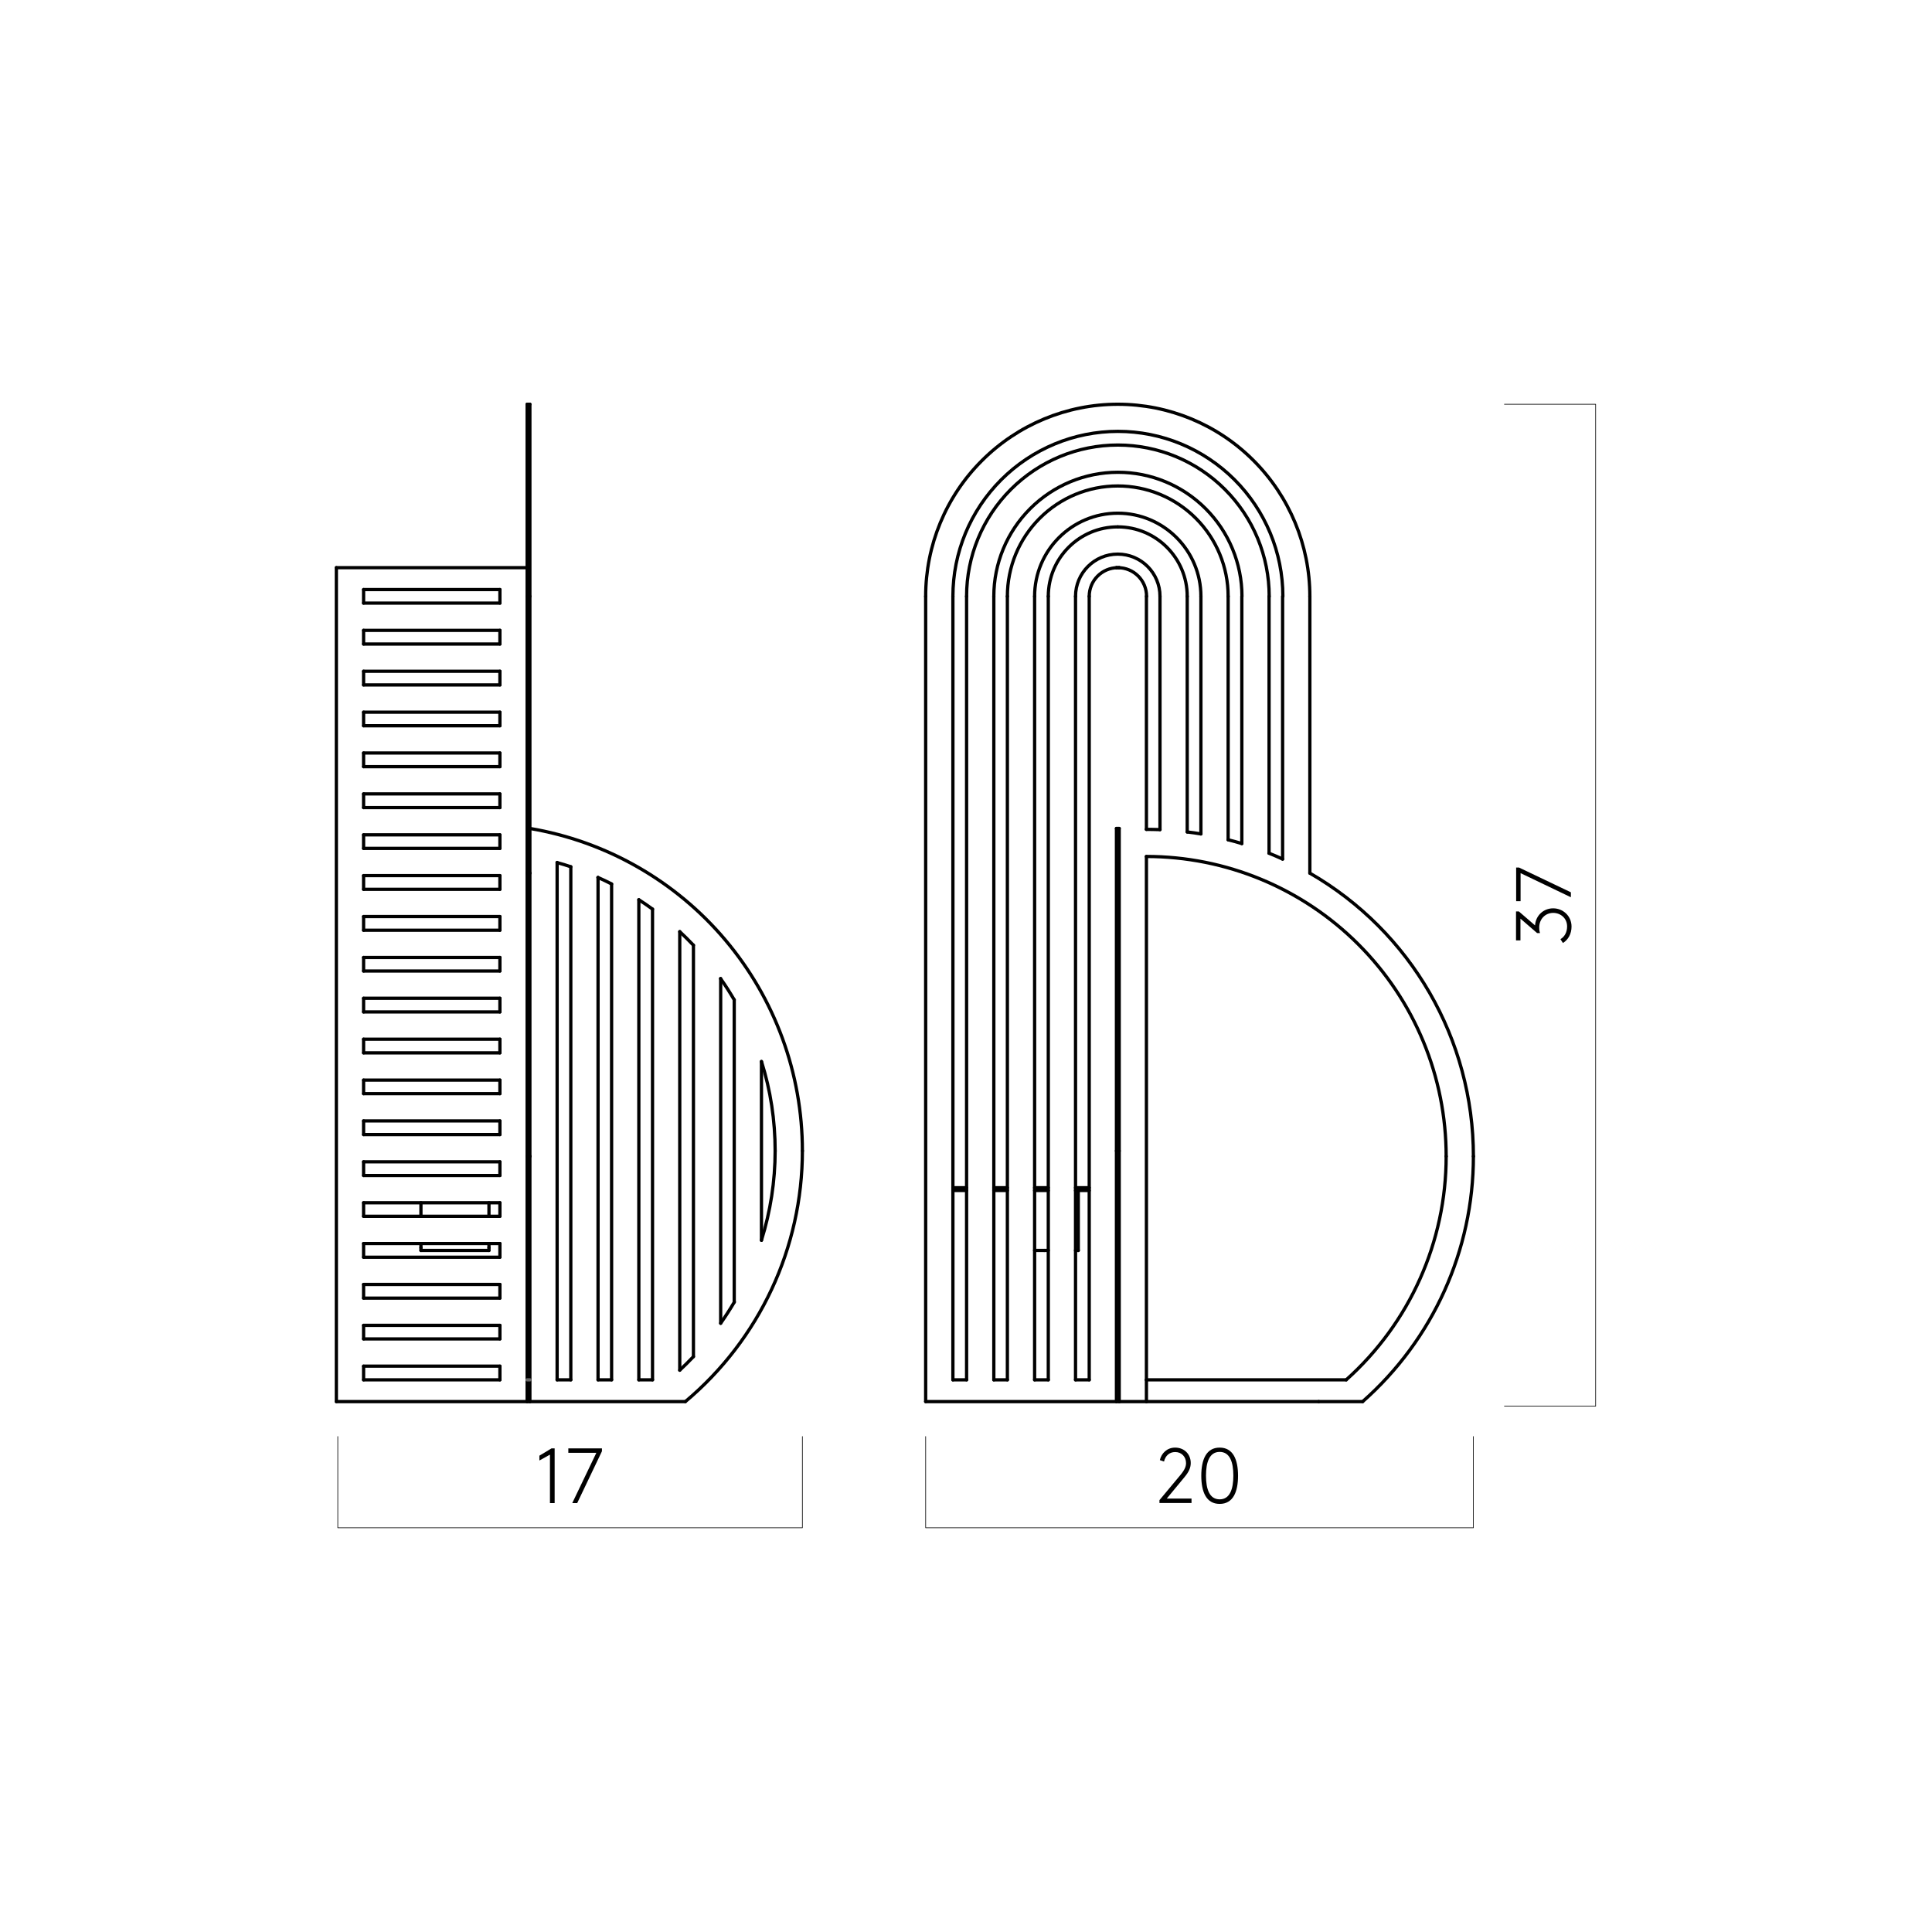 <svg viewBox="0 0 148.25 148.25" xmlns="http://www.w3.org/2000/svg" data-name="Layer 1" id="Layer_1">
  <defs>
    <style>
      .cls-1, .cls-2 {
        stroke: #000;
      }

      .cls-1, .cls-2, .cls-3 {
        fill: none;
        stroke-linecap: round;
        stroke-linejoin: round;
      }

      .cls-1, .cls-3 {
        stroke-width: .25px;
      }

      .cls-2 {
        stroke-width: .05px;
      }

      .cls-3 {
        stroke: #666;
      }
    </style>
  </defs>
  <polyline points="115.44 31.02 122.44 31.02 122.44 107.9 115.44 107.9" class="cls-2"></polyline>
  <polyline points="113.06 110.23 113.06 117.23 71.03 117.23 71.03 110.23" class="cls-2"></polyline>
  <polyline points="61.57 110.23 61.57 117.23 25.92 117.23 25.92 110.23" class="cls-2"></polyline>
  <g>
    <line y2="52.56" x2="38.36" y1="51.51" x1="38.36" class="cls-1"></line>
    <line y2="105.88" x2="87.97" y1="107.55" x1="87.97" class="cls-1"></line>
    <line y2="58.83" x2="27.9" y1="58.83" x1="38.36" class="cls-1"></line>
    <line y2="58.83" x2="38.36" y1="57.78" x1="38.36" class="cls-1"></line>
    <line y2="57.78" x2="38.36" y1="57.78" x1="27.9" class="cls-1"></line>
    <line y2="57.78" x2="27.9" y1="58.83" x1="27.9" class="cls-1"></line>
    <line y2="95.95" x2="82.74" y1="91.35" x1="82.74" class="cls-1"></line>
    <line y2="51.51" x2="38.36" y1="51.51" x1="27.9" class="cls-1"></line>
    <line y2="51.51" x2="27.9" y1="52.56" x1="27.9" class="cls-1"></line>
    <line y2="52.56" x2="27.9" y1="52.56" x1="38.36" class="cls-1"></line>
    <line y2="99.61" x2="38.36" y1="98.56" x1="38.36" class="cls-1"></line>
    <line y2="98.56" x2="38.36" y1="98.56" x1="27.9" class="cls-1"></line>
    <line y2="98.56" x2="27.9" y1="99.61" x1="27.9" class="cls-1"></line>
    <line y2="99.61" x2="27.9" y1="99.61" x1="38.36" class="cls-1"></line>
    <line y2="96.47" x2="38.36" y1="95.42" x1="38.36" class="cls-1"></line>
    <line y2="95.42" x2="38.36" y1="95.42" x1="27.9" class="cls-1"></line>
    <line y2="95.42" x2="27.9" y1="96.47" x1="27.9" class="cls-1"></line>
    <line y2="96.47" x2="27.9" y1="96.47" x1="38.36" class="cls-1"></line>
    <line y2="61.97" x2="27.9" y1="61.97" x1="38.36" class="cls-1"></line>
    <line y2="61.97" x2="38.36" y1="60.92" x1="38.36" class="cls-1"></line>
    <line y2="60.92" x2="38.36" y1="60.92" x1="27.9" class="cls-1"></line>
    <line y2="60.92" x2="27.9" y1="61.97" x1="27.9" class="cls-1"></line>
    <line y2="48.37" x2="38.36" y1="48.37" x1="27.9" class="cls-1"></line>
    <line y2="48.37" x2="27.9" y1="49.42" x1="27.9" class="cls-1"></line>
    <line y2="49.42" x2="27.9" y1="49.42" x1="38.36" class="cls-1"></line>
    <line y2="49.42" x2="38.36" y1="48.37" x1="38.36" class="cls-1"></line>
    <line y2="76.6" x2="27.9" y1="77.65" x1="27.9" class="cls-1"></line>
    <line y2="77.65" x2="27.9" y1="77.65" x1="38.36" class="cls-1"></line>
    <line y2="77.65" x2="38.36" y1="76.6" x1="38.36" class="cls-1"></line>
    <line y2="76.6" x2="38.36" y1="76.6" x1="27.9" class="cls-1"></line>
    <line y2="54.65" x2="38.36" y1="54.65" x1="27.9" class="cls-1"></line>
    <line y2="54.65" x2="27.9" y1="55.69" x1="27.9" class="cls-1"></line>
    <line y2="55.69" x2="27.9" y1="55.69" x1="38.36" class="cls-1"></line>
    <line y2="55.69" x2="38.36" y1="54.65" x1="38.36" class="cls-1"></line>
    <line y2="70.33" x2="38.36" y1="70.33" x1="27.9" class="cls-1"></line>
    <line y2="70.33" x2="27.9" y1="71.38" x1="27.9" class="cls-1"></line>
    <line y2="71.38" x2="27.9" y1="71.38" x1="38.36" class="cls-1"></line>
    <line y2="71.38" x2="38.36" y1="70.33" x1="38.36" class="cls-1"></line>
    <line y2="105.88" x2="27.9" y1="105.88" x1="38.36" class="cls-1"></line>
    <line y2="105.88" x2="38.36" y1="104.83" x1="38.36" class="cls-1"></line>
    <line y2="104.83" x2="38.36" y1="104.83" x1="27.9" class="cls-1"></line>
    <line y2="104.83" x2="27.9" y1="105.88" x1="27.9" class="cls-1"></line>
    <line y2="80.79" x2="27.9" y1="80.79" x1="38.36" class="cls-1"></line>
    <line y2="80.79" x2="38.36" y1="79.74" x1="38.36" class="cls-1"></line>
    <line y2="79.74" x2="38.36" y1="79.74" x1="27.9" class="cls-1"></line>
    <line y2="79.74" x2="27.9" y1="80.79" x1="27.9" class="cls-1"></line>
    <line y2="86.01" x2="27.9" y1="87.06" x1="27.9" class="cls-1"></line>
    <line y2="87.06" x2="27.9" y1="87.06" x1="38.36" class="cls-1"></line>
    <line y2="87.06" x2="38.36" y1="86.01" x1="38.36" class="cls-1"></line>
    <line y2="86.01" x2="38.36" y1="86.01" x1="27.9" class="cls-1"></line>
    <line y2="89.15" x2="27.9" y1="90.2" x1="27.9" class="cls-1"></line>
    <line y2="90.2" x2="27.9" y1="90.2" x1="38.36" class="cls-1"></line>
    <line y2="90.2" x2="38.36" y1="89.15" x1="38.36" class="cls-1"></line>
    <line y2="89.15" x2="38.36" y1="89.15" x1="27.9" class="cls-1"></line>
    <line y2="101.7" x2="27.9" y1="102.74" x1="27.9" class="cls-1"></line>
    <line y2="102.74" x2="27.9" y1="102.74" x1="38.36" class="cls-1"></line>
    <line y2="102.74" x2="38.36" y1="101.7" x1="38.36" class="cls-1"></line>
    <line y2="101.7" x2="38.36" y1="101.7" x1="27.9" class="cls-1"></line>
    <line y2="45.24" x2="27.9" y1="46.28" x1="27.9" class="cls-1"></line>
    <line y2="46.28" x2="27.9" y1="46.28" x1="38.36" class="cls-1"></line>
    <line y2="46.28" x2="38.36" y1="45.24" x1="38.36" class="cls-1"></line>
    <line y2="45.24" x2="38.36" y1="45.24" x1="27.9" class="cls-1"></line>
    <line y2="107.55" x2="40.45" y1="107.55" x1="40.66" class="cls-1"></line>
    <line y2="31.02" x2="40.66" y1="31.02" x1="40.45" class="cls-1"></line>
    <line y2="43.57" x2="85.67" y1="43.56" x1="85.67" class="cls-1"></line>
    <line y2="43.57" x2="85.88" y1="43.56" x1="85.88" class="cls-1"></line>
    <line y2="43.56" x2="85.67" y1="43.56" x1="85.88" class="cls-1"></line>
    <line y2="88.31" x2="85.67" y1="63.57" x1="85.67" class="cls-1"></line>
    <line y2="88.31" x2="85.88" y1="63.57" x1="85.88" class="cls-1"></line>
    <line y2="107.55" x2="85.88" y1="88.31" x1="85.88" class="cls-1"></line>
    <line y2="107.55" x2="85.67" y1="88.31" x1="85.67" class="cls-1"></line>
    <line y2="107.55" x2="85.67" y1="107.55" x1="85.88" class="cls-1"></line>
    <line y2="63.57" x2="85.88" y1="63.57" x1="85.67" class="cls-1"></line>
    <path d="M103.3,105.88c4.88-4.36,7.67-10.6,7.67-17.15" class="cls-1"></path>
    <line y2="105.88" x2="103.3" y1="105.88" x1="87.97" class="cls-1"></line>
    <line y2="107.55" x2="87.97" y1="107.55" x1="101.19" class="cls-1"></line>
    <line y2="65.73" x2="87.97" y1="105.88" x1="87.97" class="cls-1"></line>
    <line y2="45.76" x2="87.97" y1="63.64" x1="87.97" class="cls-1"></line>
    <line y2="107.55" x2="71.03" y1="107.55" x1="85.67" class="cls-1"></line>
    <line y2="107.55" x2="85.88" y1="107.55" x1="87.97" class="cls-1"></line>
    <line y2="67" x2="100.51" y1="45.76" x1="100.51" class="cls-1"></line>
    <line y2="65.92" x2="98.42" y1="45.76" x1="98.42" class="cls-1"></line>
    <line y2="45.76" x2="97.38" y1="65.47" x1="97.38" class="cls-1"></line>
    <line y2="45.76" x2="94.24" y1="64.44" x1="94.24" class="cls-1"></line>
    <line y2="45.76" x2="91.1" y1="63.84" x1="91.1" class="cls-1"></line>
    <line y2="63.66" x2="89.01" y1="45.76" x1="89.01" class="cls-1"></line>
    <path d="M82.53,45.76c0-1.79,1.45-3.24,3.24-3.24s3.24,1.45,3.24,3.24" class="cls-1"></path>
    <path d="M71.03,45.76c0-3.91,1.55-7.66,4.32-10.42,2.76-2.76,6.51-4.32,10.42-4.32s7.66,1.55,10.42,4.32c2.76,2.76,4.32,6.51,4.32,10.42" class="cls-1"></path>
    <path d="M73.12,45.76c0-3.36,1.33-6.57,3.71-8.95,2.37-2.37,5.59-3.71,8.95-3.71s6.57,1.33,8.95,3.71c2.37,2.37,3.71,5.59,3.71,8.95" class="cls-1"></path>
    <path d="M83.58,45.76c0-1.21.98-2.2,2.2-2.2s2.2.98,2.2,2.2" class="cls-1"></path>
    <line y2="105.88" x2="82.53" y1="105.88" x1="83.58" class="cls-1"></line>
    <line y2="105.88" x2="83.58" y1="45.76" x1="83.58" class="cls-1"></line>
    <line y2="45.76" x2="82.53" y1="105.88" x1="82.53" class="cls-1"></line>
    <line y2="105.88" x2="79.39" y1="105.88" x1="80.44" class="cls-1"></line>
    <line y2="105.88" x2="80.44" y1="45.76" x1="80.44" class="cls-1"></line>
    <line y2="45.76" x2="79.39" y1="105.88" x1="79.39" class="cls-1"></line>
    <line y2="105.88" x2="76.26" y1="105.88" x1="77.3" class="cls-1"></line>
    <line y2="105.88" x2="77.3" y1="45.76" x1="77.3" class="cls-1"></line>
    <line y2="45.76" x2="76.26" y1="105.88" x1="76.26" class="cls-1"></line>
    <line y2="105.88" x2="73.12" y1="105.88" x1="74.17" class="cls-1"></line>
    <line y2="105.88" x2="74.17" y1="45.76" x1="74.17" class="cls-1"></line>
    <line y2="45.76" x2="73.12" y1="105.88" x1="73.12" class="cls-1"></line>
    <line y2="45.76" x2="71.03" y1="107.55" x1="71.03" class="cls-1"></line>
    <path d="M91.1,45.76c0-2.94-2.39-5.33-5.33-5.33" class="cls-1"></path>
    <path d="M85.77,40.43c-2.94,0-5.33,2.39-5.33,5.33" class="cls-1"></path>
    <line y2="63.99" x2="92.15" y1="45.76" x1="92.15" class="cls-1"></line>
    <line y2="64.73" x2="95.29" y1="45.76" x1="95.29" class="cls-1"></line>
    <path d="M79.39,45.76c0-3.52,2.86-6.38,6.38-6.38s6.38,2.86,6.38,6.38" class="cls-1"></path>
    <path d="M77.3,45.76c0-2.25.89-4.4,2.48-5.99,1.59-1.59,3.74-2.48,5.99-2.48s4.4.89,5.99,2.48c1.59,1.59,2.48,3.74,2.48,5.99" class="cls-1"></path>
    <path d="M76.26,45.76c0-2.52,1-4.94,2.79-6.73,1.78-1.78,4.2-2.79,6.73-2.79s4.94,1,6.73,2.79c1.78,1.78,2.79,4.2,2.79,6.73" class="cls-1"></path>
    <path d="M74.17,45.76c0-3.08,1.22-6.03,3.4-8.21,2.18-2.18,5.13-3.4,8.21-3.4s6.03,1.22,8.21,3.4c2.18,2.18,3.4,5.13,3.4,8.21" class="cls-1"></path>
    <line y2="107.55" x2="104.56" y1="107.55" x1="101.19" class="cls-1"></line>
    <path d="M104.56,107.55c5.4-4.76,8.5-11.62,8.5-18.82" class="cls-1"></path>
    <path d="M110.97,88.73c0-6.1-2.42-11.95-6.74-16.27-4.31-4.31-10.16-6.74-16.27-6.74" class="cls-1"></path>
    <path d="M113.06,88.73c0-8.97-4.78-17.25-12.55-21.73" class="cls-1"></path>
    <path d="M92.15,63.99c-.35-.06-.7-.11-1.05-.15" class="cls-1"></path>
    <path d="M89.01,63.66c-.35-.01-.7-.02-1.05-.02" class="cls-1"></path>
    <path d="M95.29,64.73c-.35-.11-.69-.2-1.05-.29" class="cls-1"></path>
    <path d="M98.42,65.92c-.35-.16-.69-.31-1.05-.45" class="cls-1"></path>
    <line y2="91.35" x2="83.58" y1="91.35" x1="82.53" class="cls-1"></line>
    <line y2="91.35" x2="80.44" y1="91.35" x1="79.39" class="cls-1"></line>
    <line y2="91.35" x2="77.3" y1="91.35" x1="76.26" class="cls-1"></line>
    <line y2="91.35" x2="74.17" y1="91.35" x1="73.12" class="cls-1"></line>
    <line y2="91.14" x2="83.58" y1="91.14" x1="82.53" class="cls-1"></line>
    <line y2="91.14" x2="80.44" y1="91.14" x1="79.39" class="cls-1"></line>
    <line y2="91.14" x2="77.3" y1="91.14" x1="76.26" class="cls-1"></line>
    <line y2="91.14" x2="74.17" y1="91.14" x1="73.12" class="cls-1"></line>
    <line y2="95.95" x2="82.74" y1="95.95" x1="82.53" class="cls-1"></line>
    <line y2="95.95" x2="80.44" y1="95.95" x1="80.13" class="cls-1"></line>
    <line y2="95.95" x2="80.13" y1="95.95" x1="79.39" class="cls-1"></line>
    <line y2="93.33" x2="37.52" y1="92.29" x1="37.52" class="cls-1"></line>
    <line y2="95.74" x2="37.52" y1="95.42" x1="37.52" class="cls-1"></line>
    <line y2="95.95" x2="37.52" y1="95.74" x1="37.52" class="cls-1"></line>
    <line y2="95.74" x2="32.3" y1="95.95" x1="32.3" class="cls-1"></line>
    <line y2="95.42" x2="32.3" y1="95.74" x1="32.3" class="cls-1"></line>
    <line y2="92.29" x2="32.3" y1="93.33" x1="32.3" class="cls-1"></line>
    <line y2="95.95" x2="32.3" y1="95.95" x1="37.52" class="cls-1"></line>
    <line y2="67" x2="40.66" y1="67" x1="40.45" class="cls-1"></line>
    <line y2="67" x2="40.45" y1="88.73" x1="40.45" class="cls-1"></line>
    <line y2="88.73" x2="40.66" y1="88.73" x1="40.45" class="cls-1"></line>
    <line y2="67" x2="40.66" y1="88.73" x1="40.66" class="cls-1"></line>
    <line y2="88.73" x2="40.45" y1="107.55" x1="40.45" class="cls-1"></line>
    <line y2="88.73" x2="40.66" y1="107.55" x1="40.66" class="cls-1"></line>
    <line y2="45.76" x2="40.45" y1="31.02" x1="40.45" class="cls-1"></line>
    <line y2="45.76" x2="40.66" y1="31.02" x1="40.66" class="cls-1"></line>
    <line y2="67" x2="40.66" y1="45.76" x1="40.66" class="cls-1"></line>
    <line y2="67" x2="40.45" y1="45.76" x1="40.45" class="cls-1"></line>
    <path d="M56.34,76.72c-.33-.56-.67-1.1-1.05-1.63" class="cls-1"></path>
    <path d="M61.57,88.31c0,7.43-3.29,14.47-8.98,19.24" class="cls-1"></path>
    <line y2="107.55" x2="52.59" y1="107.55" x1="40.66" class="cls-1"></line>
    <path d="M40.66,63.57c5.85.99,11.16,4.02,14.98,8.54,3.83,4.53,5.93,10.27,5.93,16.2" class="cls-1"></path>
    <path d="M46.93,67.83c-.34-.18-.69-.34-1.05-.5" class="cls-1"></path>
    <line y2="105.88" x2="45.89" y1="105.88" x1="46.93" class="cls-1"></line>
    <line y2="105.88" x2="42.75" y1="105.88" x1="43.8" class="cls-1"></line>
    <path d="M43.8,66.51c-.35-.12-.69-.22-1.05-.32" class="cls-1"></path>
    <path d="M50.07,69.76c-.34-.25-.69-.49-1.05-.72" class="cls-1"></path>
    <line y2="105.88" x2="49.02" y1="105.88" x1="50.07" class="cls-1"></line>
    <line y2="95.17" x2="58.43" y1="81.46" x1="58.43" class="cls-1"></line>
    <path d="M53.21,72.53c-.34-.36-.69-.7-1.05-1.04" class="cls-1"></path>
    <path d="M52.16,105.14c.36-.34.71-.68,1.05-1.04" class="cls-1"></path>
    <path d="M55.3,101.54c.37-.53.72-1.07,1.05-1.63" class="cls-1"></path>
    <path d="M58.43,95.17c.69-2.22,1.05-4.53,1.05-6.86" class="cls-1"></path>
    <path d="M59.48,88.31c0-2.33-.35-4.64-1.05-6.86" class="cls-1"></path>
    <line y2="69.76" x2="50.07" y1="105.88" x1="50.07" class="cls-1"></line>
    <line y2="105.88" x2="49.02" y1="69.04" x1="49.02" class="cls-1"></line>
    <line y2="67.83" x2="46.93" y1="105.88" x1="46.93" class="cls-1"></line>
    <line y2="105.88" x2="45.89" y1="67.33" x1="45.89" class="cls-1"></line>
    <line y2="105.88" x2="42.75" y1="66.18" x1="42.75" class="cls-1"></line>
    <line y2="66.51" x2="43.8" y1="105.88" x1="43.8" class="cls-1"></line>
    <line y2="76.72" x2="56.34" y1="99.91" x1="56.34" class="cls-1"></line>
    <line y2="101.54" x2="55.3" y1="75.09" x1="55.3" class="cls-1"></line>
    <line y2="72.53" x2="53.21" y1="104.1" x1="53.21" class="cls-1"></line>
    <line y2="105.14" x2="52.16" y1="71.49" x1="52.16" class="cls-1"></line>
    <line y2="64.06" x2="38.36" y1="64.06" x1="27.9" class="cls-1"></line>
    <line y2="43.56" x2="25.81" y1="107.55" x1="25.81" class="cls-1"></line>
    <line y2="43.56" x2="40.45" y1="43.56" x1="25.81" class="cls-1"></line>
    <line y2="107.55" x2="25.81" y1="107.55" x1="40.45" class="cls-1"></line>
    <line y2="82.88" x2="38.36" y1="82.88" x1="27.9" class="cls-1"></line>
    <line y2="82.88" x2="27.9" y1="83.92" x1="27.9" class="cls-1"></line>
    <line y2="83.92" x2="27.9" y1="83.92" x1="38.36" class="cls-1"></line>
    <line y2="83.92" x2="38.36" y1="82.88" x1="38.36" class="cls-1"></line>
    <line y2="68.24" x2="38.36" y1="67.19" x1="38.36" class="cls-1"></line>
    <line y2="67.19" x2="38.36" y1="67.19" x1="27.9" class="cls-1"></line>
    <line y2="67.19" x2="27.9" y1="68.24" x1="27.9" class="cls-1"></line>
    <line y2="68.24" x2="27.9" y1="68.24" x1="38.36" class="cls-1"></line>
    <line y2="93.33" x2="38.36" y1="92.29" x1="38.36" class="cls-1"></line>
    <line y2="92.29" x2="38.36" y1="92.29" x1="27.9" class="cls-1"></line>
    <line y2="92.29" x2="27.9" y1="93.33" x1="27.9" class="cls-1"></line>
    <line y2="93.33" x2="27.9" y1="93.33" x1="38.36" class="cls-1"></line>
    <line y2="64.06" x2="27.9" y1="65.1" x1="27.9" class="cls-1"></line>
    <line y2="65.1" x2="27.9" y1="65.1" x1="38.36" class="cls-1"></line>
    <line y2="65.1" x2="38.36" y1="64.06" x1="38.36" class="cls-1"></line>
    <line y2="74.51" x2="38.36" y1="73.47" x1="38.36" class="cls-1"></line>
    <line y2="73.47" x2="38.36" y1="73.47" x1="27.9" class="cls-1"></line>
    <line y2="73.47" x2="27.9" y1="74.51" x1="27.9" class="cls-1"></line>
    <line y2="74.51" x2="27.9" y1="74.51" x1="38.36" class="cls-1"></line>
    <line y2="105.88" x2="40.45" y1="105.88" x1="40.66" class="cls-3"></line>
  </g>
  <g>
    <path d="M119.75,72.06c.31-.19.5-.53.5-.97,0-.63-.5-1.04-1.07-1.04-.61,0-1.07.48-1.07,1.12,0,.23.04.37.06.43h-.22l-1.28-1.11v1.67h-.34v-2.22h.22l1.24,1.07c.05-.76.65-1.31,1.39-1.31s1.41.57,1.41,1.4c0,.55-.25,1.01-.66,1.26l-.19-.29Z"></path>
    <path d="M116.34,69.15v-2.58h.22l3.98,1.9v.38l-3.86-1.85v2.15h-.34Z"></path>
  </g>
  <g>
    <path d="M89,112.04c.12-.53.56-.96,1.17-.96.7,0,1.2.5,1.2,1.18,0,.37-.14.68-.49,1.1l-1.35,1.63h1.9v.34h-2.46v-.22l1.61-1.93c.34-.41.43-.67.43-.91,0-.49-.35-.85-.83-.85-.45,0-.76.29-.86.73l-.32-.11Z"></path>
    <path d="M93.59,111.08c1.03,0,1.41.92,1.41,2.16s-.38,2.16-1.41,2.16-1.41-.92-1.41-2.16.38-2.16,1.41-2.16ZM93.59,115.05c.78,0,1.05-.78,1.05-1.82s-.27-1.82-1.05-1.82-1.05.78-1.05,1.82.27,1.82,1.05,1.82Z"></path>
  </g>
  <g>
    <path d="M41.39,111.7l.93-.56h.24v4.2h-.36v-3.72l-.81.45v-.36Z"></path>
    <path d="M43.61,111.14h2.58v.22l-1.9,3.98h-.38l1.85-3.86h-2.15v-.34Z"></path>
  </g>
</svg>